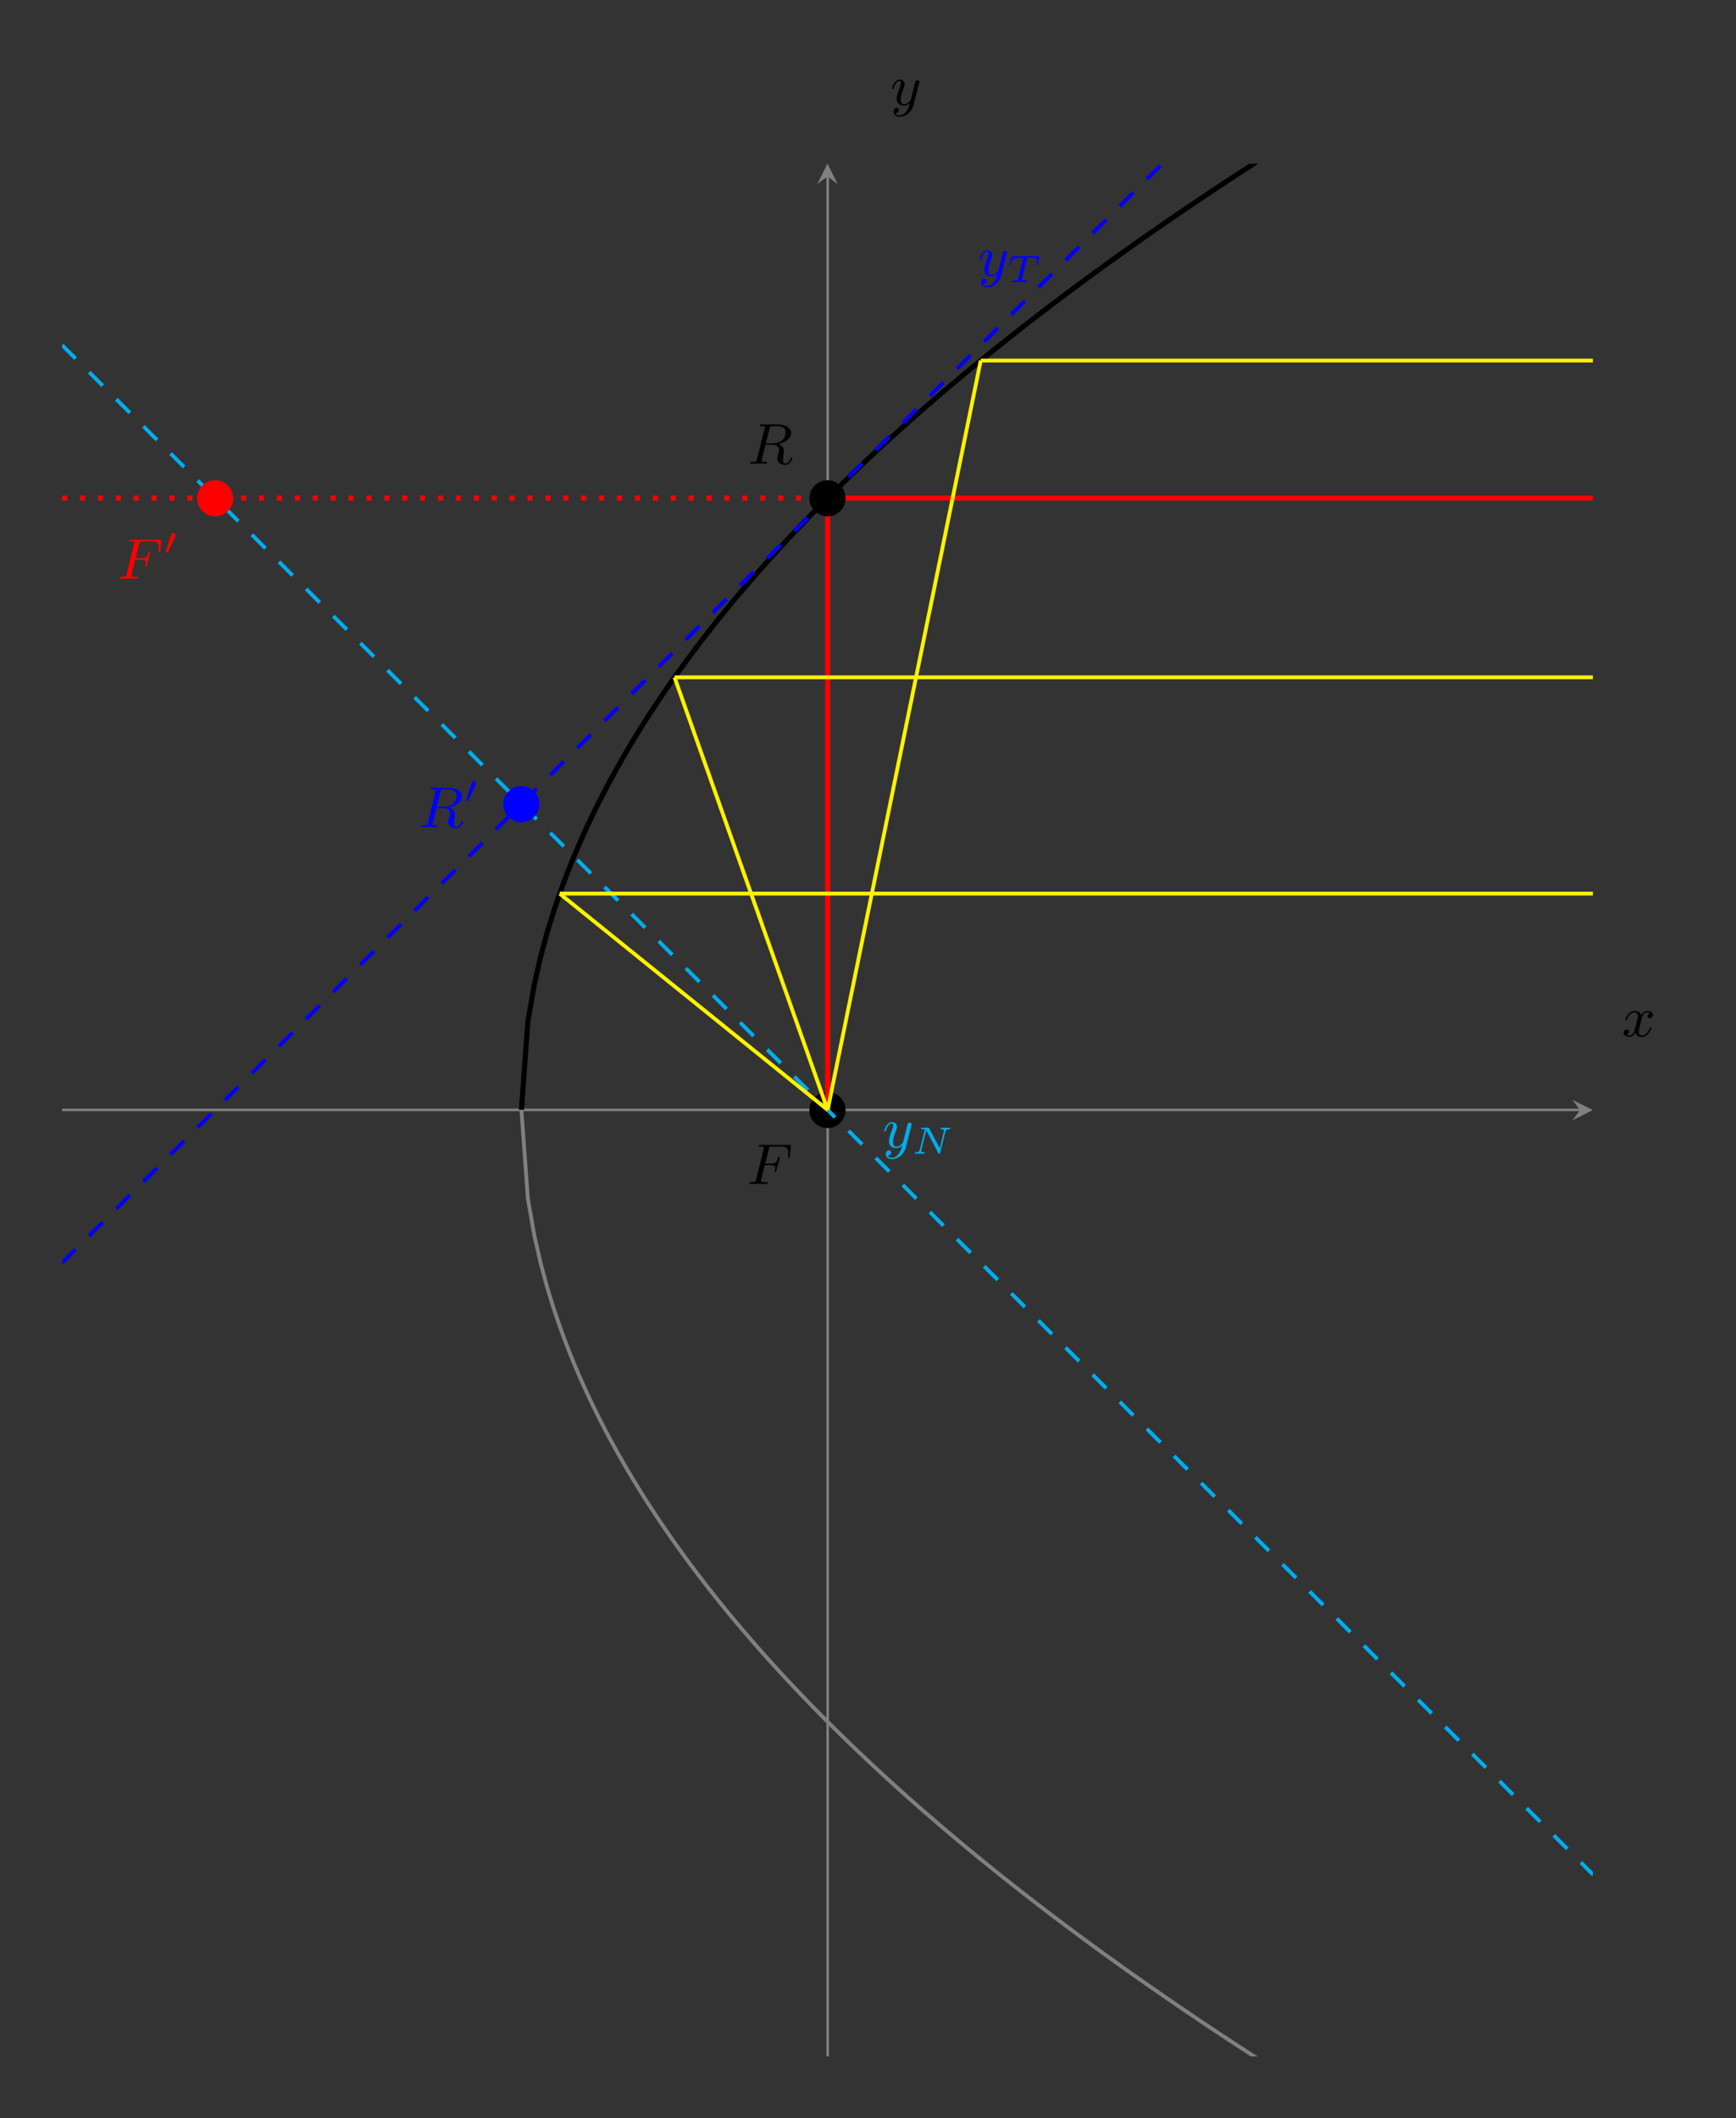 <?xml version="1.0" encoding="UTF-8"?>
<svg xmlns="http://www.w3.org/2000/svg" xmlns:xlink="http://www.w3.org/1999/xlink" width="536px" height="654px" viewBox="0 0 536 654" version="1.1">
<rect x="0" y="0" width="536" height="654" fill="#333333" stroke="none"/>
<defs>
<clipPath id="clip1">
  <path d="M 138 50.535 L 420 50.535 L 420 365.941 L 138 365.941 Z M 138 50.535 "/>
</clipPath>
<clipPath id="clip2">
  <path d="M 144 325 L 415 325 L 415 634.906 L 144 634.906 Z M 144 325 "/>
</clipPath>
<clipPath id="clip3">
  <path d="M 19.168 50.535 L 491.812 50.535 L 491.812 407 L 19.168 407 Z M 19.168 50.535 "/>
</clipPath>
<clipPath id="clip4">
  <path d="M 19.168 89 L 491.812 89 L 491.812 596 L 19.168 596 Z M 19.168 89 "/>
</clipPath>
<clipPath id="clip5">
  <path d="M 254 153 L 491.812 153 L 491.812 155 L 254 155 Z M 254 153 "/>
</clipPath>
<clipPath id="clip6">
  <path d="M 19.168 153 L 257 153 L 257 155 L 19.168 155 Z M 19.168 153 "/>
</clipPath>
<clipPath id="clip7">
  <path d="M 302 110.723 L 491.812 110.723 L 491.812 112 L 302 112 Z M 302 110.723 "/>
</clipPath>
<clipPath id="clip8">
  <path d="M 207 208.305 L 491.812 208.305 L 491.812 210 L 207 210 Z M 207 208.305 "/>
</clipPath>
<clipPath id="clip9">
  <path d="M 172 275 L 491.812 275 L 491.812 277 L 172 277 Z M 172 275 "/>
</clipPath>
</defs>
<g id="surface1">
<path style="fill:none;stroke-width:0.399;stroke-linecap:butt;stroke-linejoin:miter;stroke:rgb(50.196%,50.196%,50.196%);stroke-opacity:1;stroke-miterlimit:10;" d="M -0.001 150.931 L 236.649 150.931 " transform="matrix(1.981,0,0,-1.979,19.169,641.368)"/>
<path style=" stroke:none;fill-rule:nonzero;fill:rgb(50.196%,50.196%,50.196%);fill-opacity:1;" d="M 491.812 342.719 L 485.496 339.566 L 487.867 342.719 L 485.496 345.879 "/>
<path style="fill:none;stroke-width:0.399;stroke-linecap:butt;stroke-linejoin:miter;stroke:rgb(50.196%,50.196%,50.196%);stroke-opacity:1;stroke-miterlimit:10;" d="M 119.321 3.266 L 119.321 296.605 " transform="matrix(1.981,0,0,-1.979,19.169,641.368)"/>
<path style=" stroke:none;fill-rule:nonzero;fill:rgb(50.196%,50.196%,50.196%);fill-opacity:1;" d="M 255.492 50.535 L 252.336 56.84 L 255.492 54.473 L 258.645 56.84 "/>
<g clip-path="url(#clip1)" clip-rule="nonzero">
<path style="fill:none;stroke-width:0.797;stroke-linecap:butt;stroke-linejoin:miter;stroke:rgb(0%,0%,0%);stroke-opacity:1;stroke-miterlimit:10;" d="M 71.592 150.931 L 72.598 164.764 L 73.598 170.495 L 74.601 174.893 L 75.601 178.602 L 76.605 181.866 L 77.609 184.819 L 78.609 187.533 L 79.613 190.064 L 80.617 192.435 L 81.617 194.68 L 82.621 196.818 L 83.625 198.855 L 84.627 200.815 L 85.631 202.697 L 86.634 204.513 L 87.634 206.272 L 88.638 207.976 L 89.642 209.628 L 90.642 211.237 L 91.646 212.804 L 92.65 214.33 L 93.65 215.823 L 94.654 217.282 L 95.658 218.709 L 96.66 220.105 L 97.663 221.477 L 98.663 222.821 L 99.667 224.14 L 100.671 225.437 L 101.671 226.71 L 102.675 227.964 L 103.679 229.198 L 104.679 230.408 L 105.683 231.604 L 106.687 232.783 L 107.689 233.943 L 108.693 235.086 L 109.696 236.218 L 110.696 237.333 L 111.7 238.433 L 112.704 239.522 L 113.704 240.596 L 114.708 241.656 L 115.712 242.705 L 116.712 243.741 L 117.716 244.768 L 118.72 245.782 L 119.72 246.787 L 120.726 247.78 L 121.729 248.761 L 122.729 249.737 L 123.733 250.7 L 124.733 251.655 L 125.737 252.599 L 126.741 253.537 L 127.741 254.467 L 128.745 255.385 L 129.749 256.301 L 130.749 257.205 L 131.753 258.101 L 132.757 258.989 L 133.758 259.872 L 134.762 260.746 L 135.766 261.617 L 136.766 262.476 L 137.77 263.332 L 138.774 264.181 L 139.774 265.022 L 140.778 265.859 L 141.782 266.688 L 142.782 267.512 L 143.786 268.329 L 144.79 269.14 L 145.791 269.948 L 146.795 270.749 L 147.795 271.545 L 148.799 272.338 L 149.803 273.124 L 150.803 273.906 L 151.807 274.68 L 152.811 275.45 L 153.811 276.218 L 154.815 276.98 L 155.819 277.736 L 156.821 278.488 L 157.824 279.236 L 158.828 279.98 L 159.828 280.719 L 160.832 281.455 L 161.836 282.185 L 162.836 282.916 L 163.84 283.638 L 164.844 284.357 L 165.844 285.072 L 166.848 285.782 L 167.852 286.491 L 168.853 287.194 L 169.857 287.895 L 170.857 288.595 L 172.865 289.977 L 173.865 290.662 L 174.869 291.347 L 175.873 292.025 L 176.873 292.704 L 177.877 293.377 L 178.881 294.048 L 179.881 294.715 L 181.89 296.042 L 182.89 296.697 L 183.894 297.353 L 184.898 298.004 L 185.898 298.654 L 186.902 299.301 L 187.906 299.947 L 188.906 300.586 L 189.91 301.224 L 190.914 301.858 " transform="matrix(1.981,0,0,-1.979,19.169,641.368)"/>
</g>
<g clip-path="url(#clip2)" clip-rule="nonzero">
<path style="fill:none;stroke-width:0.598;stroke-linecap:butt;stroke-linejoin:miter;stroke:rgb(50.196%,50.196%,50.196%);stroke-opacity:1;stroke-miterlimit:10;" d="M 71.592 150.931 L 72.598 137.094 L 73.598 131.363 L 74.601 126.965 L 75.601 123.258 L 76.605 119.992 L 77.609 117.041 L 78.609 114.325 L 79.613 111.798 L 80.617 109.423 L 81.617 107.178 L 82.621 105.04 L 83.625 103.003 L 84.627 101.043 L 85.631 99.161 L 86.634 97.347 L 87.634 95.586 L 88.638 93.886 L 89.642 92.23 L 90.642 90.621 L 91.646 89.056 L 92.65 87.528 L 93.65 86.035 L 94.654 84.576 L 95.658 83.149 L 96.66 81.753 L 97.663 80.381 L 98.663 79.037 L 99.667 77.718 L 100.671 76.421 L 101.671 75.148 L 102.675 73.894 L 103.679 72.662 L 104.679 71.45 L 105.683 70.254 L 106.687 69.075 L 107.689 67.917 L 108.693 66.772 L 109.696 65.64 L 110.696 64.527 L 111.7 63.425 L 112.704 62.336 L 113.704 61.262 L 114.708 60.202 L 115.712 59.153 L 116.712 58.117 L 117.716 57.09 L 118.72 56.076 L 119.72 55.071 L 120.726 54.078 L 121.729 53.097 L 122.729 52.124 L 123.733 51.16 L 124.733 50.203 L 125.737 49.259 L 126.741 48.321 L 127.741 47.392 L 128.745 46.474 L 129.749 45.561 L 130.749 44.653 L 131.753 43.757 L 132.757 42.869 L 133.758 41.986 L 134.762 41.112 L 135.766 40.245 L 136.766 39.382 L 137.77 38.526 L 138.774 37.679 L 139.774 36.838 L 140.778 36.003 L 141.782 35.174 L 142.782 34.348 L 143.786 33.529 L 144.79 32.718 L 145.791 31.91 L 146.795 31.109 L 147.795 30.313 L 148.799 29.52 L 149.803 28.734 L 150.803 27.956 L 151.807 27.178 L 152.811 26.408 L 153.811 25.64 L 155.819 24.122 L 156.821 23.37 L 157.824 22.622 L 158.828 21.878 L 159.828 21.139 L 160.832 20.403 L 161.836 19.673 L 162.836 18.946 L 163.84 18.222 L 164.844 17.503 L 165.844 16.786 L 166.848 16.076 L 167.852 15.369 L 168.853 14.664 L 169.857 13.963 L 170.857 13.269 L 171.861 12.572 L 172.865 11.883 L 173.865 11.196 L 174.869 10.511 L 175.873 9.834 L 176.873 9.154 L 177.877 8.481 L 178.881 7.81 L 179.881 7.143 L 180.884 6.481 L 181.89 5.822 L 182.89 5.161 L 183.894 4.505 L 184.898 3.854 L 185.898 3.206 L 186.902 2.557 L 187.906 1.917 L 188.906 1.276 L 189.91 0.634 L 190.914 0 " transform="matrix(1.981,0,0,-1.979,19.169,641.368)"/>
</g>
<path style=" stroke:none;fill-rule:nonzero;fill:rgb(0%,0%,0%);fill-opacity:1;" d="M 261.074 342.719 C 261.074 339.641 258.574 337.148 255.492 337.148 C 252.41 337.148 249.906 339.641 249.906 342.719 C 249.906 345.805 252.41 348.297 255.492 348.297 C 258.574 348.297 261.074 345.805 261.074 342.719 Z M 261.074 342.719 "/>
<path style=" stroke:none;fill-rule:nonzero;fill:rgb(0%,0%,0%);fill-opacity:1;" d="M 236.113 359.766 L 237.844 359.766 C 239.105 359.766 239.371 360 239.371 360.559 C 239.371 360.617 239.34 360.941 239.254 361.352 C 239.164 361.555 239.164 361.586 239.164 361.613 C 239.164 361.703 239.223 361.848 239.43 361.848 C 239.605 361.848 239.633 361.762 239.691 361.469 L 240.691 357.656 C 240.691 357.566 240.719 357.48 240.719 357.391 C 240.719 357.273 240.66 357.156 240.484 357.156 C 240.281 357.156 240.25 357.273 240.191 357.566 C 239.84 358.977 239.34 359.238 237.902 359.238 L 236.258 359.238 C 236.492 358.242 237.402 354.605 237.461 354.371 C 237.578 354.02 237.785 354.02 238.312 354.02 L 240.777 354.02 C 243.008 354.02 243.391 354.605 243.391 355.984 C 243.391 356.57 243.301 357.07 243.301 357.215 C 243.301 357.332 243.391 357.48 243.566 357.48 C 243.773 357.48 243.801 357.332 243.832 357.039 L 244.184 353.727 C 244.184 353.492 244.008 353.492 243.684 353.492 L 234.793 353.492 C 234.438 353.492 234.262 353.492 234.262 353.785 C 234.262 354.02 234.438 354.02 234.793 354.02 C 234.879 354.02 235.203 354.02 235.465 354.078 C 235.879 354.109 235.879 354.195 235.879 354.344 C 235.879 354.402 235.879 354.43 235.789 354.754 L 233.441 364.195 C 233.266 364.84 233.234 364.984 231.914 364.984 C 231.562 364.984 231.387 364.984 231.387 365.309 C 231.387 365.426 231.414 365.543 231.652 365.543 C 231.828 365.543 232.68 365.516 232.855 365.516 C 233 365.484 233.617 365.484 234 365.484 C 234.352 365.484 234.852 365.516 235.262 365.516 C 235.699 365.516 236.199 365.543 236.609 365.543 C 236.758 365.543 236.992 365.543 236.992 365.223 C 236.992 364.984 236.816 364.984 236.434 364.984 C 236.406 364.984 235.938 364.984 235.523 364.957 C 234.969 364.898 234.938 364.84 234.938 364.633 C 234.938 364.574 234.938 364.488 234.996 364.223 Z M 236.113 359.766 "/>
<g clip-path="url(#clip3)" clip-rule="nonzero">
<path style="fill:none;stroke-width:0.598;stroke-linecap:butt;stroke-linejoin:miter;stroke:rgb(0%,0%,100%);stroke-opacity:1;stroke-dasharray:2.989,2.989;stroke-miterlimit:10;" d="M -0.001 127.066 L 2.007 129.069 L 4.011 131.077 L 14.036 141.102 L 16.044 143.108 L 18.048 145.115 L 20.054 147.119 L 22.061 149.123 L 24.065 151.13 L 34.091 161.157 L 36.098 163.161 L 38.102 165.168 L 40.106 167.172 L 42.114 169.176 L 44.118 171.186 L 54.143 181.21 L 56.151 183.214 L 58.156 185.222 L 60.16 187.226 L 62.168 189.231 L 64.172 191.239 L 74.197 201.264 L 76.205 203.267 L 78.209 205.275 L 80.213 207.281 L 82.222 209.285 L 84.226 211.292 L 94.251 221.317 L 96.259 223.321 L 98.263 225.328 L 100.267 227.334 L 102.275 229.338 L 104.279 231.345 L 106.284 233.349 L 108.292 235.355 L 110.296 237.363 L 120.321 247.387 L 122.329 249.391 L 124.333 251.399 L 126.337 253.403 L 128.345 255.408 L 130.35 257.416 L 140.374 267.441 L 142.383 269.444 L 144.387 271.452 L 146.391 273.458 L 148.399 275.462 L 150.403 277.469 L 160.428 287.494 L 162.436 289.498 L 164.439 291.507 L 166.445 293.511 L 168.453 295.515 L 170.457 297.522 L 180.482 307.547 L 182.49 309.553 L 184.494 311.561 L 186.498 313.564 L 188.505 315.568 L 190.511 317.576 L 200.534 327.602 L 202.542 329.606 L 204.548 331.614 L 206.552 333.618 L 208.56 335.621 L 210.564 337.631 L 220.589 347.656 L 222.597 349.659 L 224.6 351.667 L 226.606 353.671 L 228.614 355.677 L 230.618 357.684 L 238.639 365.705 " transform="matrix(1.981,0,0,-1.979,19.169,641.368)"/>
</g>
<g clip-path="url(#clip4)" clip-rule="nonzero">
<path style="fill:none;stroke-width:0.598;stroke-linecap:butt;stroke-linejoin:miter;stroke:rgb(0%,67.843%,93.725%);stroke-opacity:1;stroke-dasharray:2.989,2.989;stroke-miterlimit:10;" d="M -0.001 270.248 L 2.007 268.244 L 4.011 266.24 L 6.015 264.233 L 8.021 262.229 L 10.029 260.223 L 12.032 258.215 L 14.036 256.212 L 16.044 254.208 L 20.054 250.195 L 22.061 248.191 L 24.065 246.187 L 26.069 244.179 L 28.073 242.174 L 30.081 240.17 L 32.085 238.162 L 34.091 236.158 L 36.098 234.155 L 38.102 232.149 L 40.106 230.141 L 42.114 228.138 L 44.118 226.134 L 48.127 222.12 L 50.135 220.117 L 52.139 218.109 L 54.143 216.105 L 56.151 214.099 L 58.156 212.096 L 60.16 210.088 L 62.168 208.084 L 64.172 206.079 L 66.176 204.071 L 68.182 202.067 L 70.189 200.063 L 72.193 198.056 L 74.197 196.05 L 76.205 194.046 L 78.209 192.042 L 80.213 190.035 L 82.222 188.031 L 84.226 186.025 L 86.23 184.018 L 88.234 182.014 L 90.242 180.01 L 92.246 178.002 L 94.251 175.997 L 96.259 173.993 L 98.263 171.989 L 100.267 169.981 L 102.275 167.976 L 104.279 165.972 L 106.284 163.964 L 108.292 161.961 L 110.296 159.955 L 112.3 157.947 L 114.304 155.943 L 116.312 153.94 L 120.321 149.926 L 122.329 147.922 L 124.333 145.919 L 126.337 143.911 L 128.345 141.907 L 130.35 139.902 L 132.354 137.894 L 134.358 135.89 L 136.366 133.886 L 138.37 131.879 L 140.374 129.873 L 142.383 127.869 L 144.387 125.865 L 146.391 123.858 L 148.399 121.852 L 150.403 119.848 L 152.407 117.841 L 154.412 115.837 L 156.42 113.833 L 158.424 111.823 L 160.428 109.82 L 162.436 107.816 L 164.439 105.812 L 166.445 103.802 L 168.453 101.799 L 170.457 99.795 L 172.461 97.787 L 174.465 95.784 L 176.472 93.778 L 178.478 91.77 L 180.482 89.766 L 182.49 87.763 L 184.494 85.757 L 186.498 83.749 L 188.505 81.745 L 190.511 79.742 L 192.515 77.734 L 194.519 75.728 L 196.527 73.725 L 198.531 71.717 L 200.534 69.713 L 202.542 67.709 L 204.548 65.704 L 206.552 63.696 L 208.56 61.692 L 210.564 59.688 L 212.567 57.681 L 214.573 55.675 L 216.581 53.671 L 218.585 51.664 L 220.589 49.66 L 222.597 47.654 L 224.6 45.65 L 226.606 43.643 L 228.614 41.639 L 230.618 39.633 L 232.622 37.625 L 234.626 35.622 L 236.633 33.618 L 238.639 31.61 " transform="matrix(1.981,0,0,-1.979,19.169,641.368)"/>
</g>
<path style=" stroke:none;fill-rule:nonzero;fill:rgb(0%,0%,100%);fill-opacity:1;" d="M 310.852 78.281 C 310.852 78.191 310.91 78.074 310.91 77.988 C 310.91 77.754 310.734 77.457 310.352 77.457 C 310.117 77.457 309.793 77.605 309.648 77.957 C 309.648 78.016 309.473 78.75 309.352 79.129 L 308.473 82.68 C 308.324 83.207 308.324 83.234 308.297 83.383 C 308.266 83.469 307.535 84.879 306.242 84.879 C 305.156 84.879 305.156 83.734 305.156 83.41 C 305.156 82.621 305.363 81.738 306.125 79.746 C 306.273 79.336 306.391 79.102 306.391 78.75 C 306.391 77.898 305.715 77.281 304.863 77.281 C 303.16 77.281 302.457 79.805 302.457 80.012 C 302.457 80.156 302.574 80.215 302.691 80.215 C 302.895 80.215 302.895 80.098 302.984 79.895 C 303.336 78.574 304.07 77.723 304.805 77.723 C 305.246 77.723 305.246 78.047 305.246 78.309 C 305.246 78.602 305.156 78.926 305.008 79.336 C 304.16 81.535 303.922 82.297 303.922 83.148 C 303.922 85.113 305.539 85.316 306.184 85.316 C 307.062 85.316 307.68 84.848 308.004 84.527 C 307.77 85.434 307.562 86.227 306.887 87.105 C 306.359 87.84 305.625 88.309 304.863 88.309 C 304.363 88.309 303.777 88.133 303.512 87.633 C 304.48 87.633 304.598 86.844 304.598 86.668 C 304.598 86.285 304.305 86.02 303.922 86.02 C 303.484 86.02 302.926 86.371 302.926 87.195 C 302.926 88.102 303.746 88.75 304.863 88.75 C 306.684 88.75 308.59 87.195 309.117 85.141 Z M 310.852 78.281 "/>
<path style=" stroke:none;fill-rule:nonzero;fill:rgb(0%,0%,100%);fill-opacity:1;" d="M 317.082 79.961 C 317.168 79.578 317.199 79.578 317.668 79.578 L 318.754 79.578 C 320.016 79.578 320.191 79.93 320.191 80.633 C 320.191 80.781 320.191 81.102 320.133 81.484 C 320.133 81.512 320.105 81.633 320.105 81.66 C 320.105 81.777 320.191 81.867 320.309 81.867 C 320.516 81.867 320.543 81.75 320.543 81.574 L 320.867 79.285 C 320.867 79.109 320.75 79.109 320.516 79.109 L 312.824 79.109 C 312.504 79.109 312.504 79.109 312.414 79.344 L 311.652 81.484 C 311.594 81.633 311.594 81.66 311.594 81.691 C 311.594 81.719 311.594 81.867 311.797 81.867 C 311.973 81.867 311.973 81.836 312.09 81.512 C 312.621 80.078 313 79.578 314.527 79.578 L 315.586 79.578 C 315.82 79.578 315.848 79.578 315.965 79.609 L 314.383 86.059 C 314.293 86.41 314.234 86.5 313.91 86.559 C 313.59 86.617 312.883 86.617 312.883 86.617 C 312.562 86.617 312.562 86.617 312.504 86.645 C 312.445 86.703 312.387 86.852 312.387 86.91 C 312.387 86.938 312.414 87.086 312.621 87.086 C 312.941 87.086 313.297 87.055 313.617 87.055 C 314.086 87.055 314.383 87.027 314.703 87.027 C 315.055 87.027 315.438 87.055 315.789 87.055 C 316.113 87.055 316.492 87.086 316.848 87.086 C 316.934 87.086 317.023 87.086 317.082 86.996 C 317.082 86.969 317.141 86.82 317.141 86.793 C 317.109 86.617 317.023 86.617 316.641 86.617 C 316.406 86.617 316.141 86.586 315.879 86.586 C 315.613 86.559 315.469 86.559 315.469 86.383 Z M 317.082 79.961 "/>
<path style=" stroke:none;fill-rule:nonzero;fill:rgb(0%,67.843%,93.725%);fill-opacity:1;" d="M 281.418 347.434 C 281.418 347.344 281.477 347.227 281.477 347.141 C 281.477 346.906 281.301 346.613 280.918 346.613 C 280.684 346.613 280.359 346.758 280.215 347.109 C 280.215 347.168 280.039 347.902 279.922 348.281 L 279.039 351.832 C 278.895 352.359 278.895 352.387 278.863 352.535 C 278.836 352.621 278.102 354.031 276.809 354.031 C 275.723 354.031 275.723 352.887 275.723 352.562 C 275.723 351.773 275.93 350.891 276.691 348.898 C 276.84 348.488 276.957 348.254 276.957 347.902 C 276.957 347.051 276.281 346.434 275.43 346.434 C 273.727 346.434 273.023 348.957 273.023 349.164 C 273.023 349.309 273.141 349.367 273.258 349.367 C 273.465 349.367 273.465 349.25 273.551 349.047 C 273.902 347.727 274.637 346.875 275.371 346.875 C 275.812 346.875 275.812 347.199 275.812 347.461 C 275.812 347.754 275.723 348.078 275.578 348.488 C 274.727 350.688 274.492 351.449 274.492 352.301 C 274.492 354.266 276.105 354.469 276.75 354.469 C 277.633 354.469 278.246 354 278.57 353.68 C 278.336 354.586 278.129 355.379 277.453 356.258 C 276.926 356.992 276.191 357.461 275.43 357.461 C 274.93 357.461 274.344 357.285 274.078 356.785 C 275.047 356.785 275.164 355.996 275.164 355.82 C 275.164 355.438 274.871 355.172 274.492 355.172 C 274.051 355.172 273.492 355.527 273.492 356.348 C 273.492 357.254 274.316 357.902 275.43 357.902 C 277.25 357.902 279.156 356.348 279.684 354.293 Z M 281.418 347.434 "/>
<path style=" stroke:none;fill-rule:nonzero;fill:rgb(0%,67.843%,93.725%);fill-opacity:1;" d="M 291.902 349.461 C 292.02 348.965 292.254 348.672 293.164 348.641 C 293.223 348.641 293.43 348.613 293.43 348.348 C 293.43 348.23 293.34 348.172 293.223 348.172 C 292.957 348.172 292.254 348.199 291.961 348.199 L 291.316 348.199 C 291.109 348.199 290.844 348.172 290.641 348.172 C 290.434 348.172 290.375 348.32 290.375 348.465 C 290.375 348.641 290.582 348.641 290.668 348.641 C 291.227 348.641 291.461 348.816 291.461 349.109 C 291.461 349.168 291.434 349.227 291.434 349.285 L 290.141 354.477 L 286.914 348.379 C 286.793 348.172 286.766 348.172 286.473 348.172 L 284.77 348.172 C 284.562 348.172 284.387 348.172 284.387 348.465 C 284.387 348.641 284.535 348.641 284.828 348.641 C 284.887 348.641 285.297 348.641 285.562 348.699 L 284.008 354.914 C 283.891 355.387 283.715 355.738 282.746 355.766 C 282.57 355.766 282.48 355.855 282.48 356.059 C 282.48 356.117 282.512 356.234 282.688 356.234 C 282.949 356.234 283.656 356.176 283.949 356.176 L 284.594 356.207 C 284.801 356.207 285.062 356.234 285.27 356.234 C 285.504 356.234 285.504 356 285.504 355.941 C 285.473 355.766 285.355 355.766 285.211 355.766 C 284.684 355.738 284.445 355.59 284.445 355.297 C 284.445 355.211 284.445 355.18 284.477 355.031 L 286.004 348.992 L 289.699 356.031 C 289.789 356.207 289.816 356.234 289.992 356.234 C 290.199 356.234 290.199 356.176 290.258 355.973 Z M 291.902 349.461 "/>
<g clip-path="url(#clip5)" clip-rule="nonzero">
<path style="fill:none;stroke-width:0.797;stroke-linecap:butt;stroke-linejoin:miter;stroke:rgb(100%,0%,0%);stroke-opacity:1;stroke-miterlimit:10;" d="M 119.321 246.386 L 238.641 246.386 " transform="matrix(1.981,0,0,-1.979,19.169,641.368)"/>
</g>
<path style="fill:none;stroke-width:0.797;stroke-linecap:butt;stroke-linejoin:miter;stroke:rgb(100%,0%,0%);stroke-opacity:1;stroke-miterlimit:10;" d="M 119.321 150.931 L 119.321 246.386 " transform="matrix(1.981,0,0,-1.979,19.169,641.368)"/>
<g clip-path="url(#clip6)" clip-rule="nonzero">
<path style="fill:none;stroke-width:0.797;stroke-linecap:butt;stroke-linejoin:miter;stroke:rgb(100%,0%,0%);stroke-opacity:1;stroke-dasharray:0.797,1.993;stroke-miterlimit:10;" d="M -0.001 246.386 L 119.321 246.386 " transform="matrix(1.981,0,0,-1.979,19.169,641.368)"/>
</g>
<path style=" stroke:none;fill-rule:nonzero;fill:rgb(0%,0%,0%);fill-opacity:1;" d="M 261.074 153.84 C 261.074 150.762 258.574 148.27 255.492 148.27 C 252.41 148.27 249.906 150.762 249.906 153.84 C 249.906 156.918 252.41 159.418 255.492 159.418 C 258.574 159.418 261.074 156.918 261.074 153.84 Z M 261.074 153.84 "/>
<path style=" stroke:none;fill-rule:nonzero;fill:rgb(0%,0%,0%);fill-opacity:1;" d="M 237.629 132.273 C 237.719 131.836 237.777 131.66 238.098 131.602 C 238.246 131.602 238.832 131.602 239.215 131.602 C 240.621 131.602 242.559 131.602 242.559 133.391 C 242.559 134.035 242.297 135.355 241.297 136.117 C 240.859 136.41 239.977 136.879 238.539 136.879 L 236.457 136.879 Z M 240.359 137.145 C 242.793 136.527 244.262 135.18 244.262 133.711 C 244.262 132.188 242.59 131.043 240.211 131.043 L 235.074 131.043 C 234.754 131.043 234.547 131.043 234.547 131.367 C 234.547 131.602 234.695 131.602 235.074 131.602 C 235.133 131.602 235.457 131.602 235.75 131.629 C 236.043 131.66 236.16 131.688 236.16 131.895 C 236.16 131.98 236.16 132.039 236.102 132.246 L 233.695 141.805 C 233.551 142.449 233.52 142.598 232.172 142.598 C 231.848 142.598 231.641 142.598 231.641 142.918 C 231.641 143.125 231.789 143.152 231.906 143.152 C 232.199 143.152 232.727 143.125 233.02 143.125 C 233.402 143.094 233.434 143.094 234.137 143.094 C 234.695 143.094 234.723 143.094 235.281 143.125 C 235.633 143.125 236.074 143.152 236.398 143.152 C 236.543 143.152 236.75 143.152 236.75 142.832 C 236.75 142.598 236.574 142.598 236.219 142.598 C 236.133 142.598 235.809 142.598 235.547 142.566 C 235.133 142.508 235.133 142.449 235.133 142.273 C 235.133 142.246 235.133 142.188 235.223 141.863 L 236.367 137.32 L 238.539 137.32 C 240.125 137.32 240.535 138.227 240.535 138.902 C 240.535 139.047 240.535 139.164 240.445 139.547 C 240.008 141.188 240.008 141.336 240.008 141.598 C 240.008 143.211 241.531 143.535 242.414 143.535 C 243.969 143.535 244.613 141.746 244.613 141.48 C 244.613 141.336 244.496 141.246 244.379 141.246 C 244.176 141.246 244.176 141.336 244.086 141.57 C 243.793 142.48 243.148 143.094 242.473 143.094 C 241.797 143.094 241.77 142.566 241.77 142.039 C 241.77 141.598 241.887 140.574 241.914 140.457 C 241.945 140.164 242.031 139.461 242.031 139.195 C 242.031 138.199 241.387 137.496 240.359 137.145 Z M 240.359 137.145 "/>
<path style=" stroke:none;fill-rule:nonzero;fill:rgb(0%,0%,100%);fill-opacity:1;" d="M 166.547 248.277 C 166.547 245.199 164.043 242.707 160.961 242.707 C 157.883 242.707 155.379 245.199 155.379 248.277 C 155.379 251.359 157.883 253.859 160.961 253.859 C 164.043 253.859 166.547 251.359 166.547 248.277 Z M 166.547 248.277 "/>
<path style=" stroke:none;fill-rule:nonzero;fill:rgb(0%,0%,100%);fill-opacity:1;" d="M 136.035 244.461 C 136.121 244.023 136.18 243.848 136.504 243.789 C 136.652 243.789 137.238 243.789 137.621 243.789 C 139.027 243.789 140.965 243.789 140.965 245.578 C 140.965 246.223 140.699 247.543 139.703 248.305 C 139.262 248.598 138.383 249.066 136.945 249.066 L 134.859 249.066 Z M 138.766 249.328 C 141.199 248.715 142.668 247.363 142.668 245.898 C 142.668 244.375 140.996 243.23 138.617 243.23 L 133.48 243.23 C 133.156 243.23 132.953 243.23 132.953 243.555 C 132.953 243.789 133.098 243.789 133.48 243.789 C 133.539 243.789 133.863 243.789 134.156 243.816 C 134.449 243.848 134.566 243.875 134.566 244.082 C 134.566 244.168 134.566 244.227 134.508 244.434 L 132.102 253.992 C 131.953 254.637 131.926 254.785 130.574 254.785 C 130.254 254.785 130.047 254.785 130.047 255.105 C 130.047 255.312 130.195 255.34 130.312 255.34 C 130.605 255.34 131.133 255.312 131.426 255.312 C 131.809 255.281 131.836 255.281 132.543 255.281 C 133.098 255.281 133.129 255.281 133.688 255.312 C 134.039 255.312 134.48 255.34 134.801 255.34 C 134.949 255.34 135.152 255.34 135.152 255.02 C 135.152 254.785 134.977 254.785 134.625 254.785 C 134.539 254.785 134.215 254.785 133.949 254.754 C 133.539 254.695 133.539 254.637 133.539 254.461 C 133.539 254.434 133.539 254.375 133.629 254.051 L 134.773 249.504 L 136.945 249.504 C 138.527 249.504 138.941 250.414 138.941 251.09 C 138.941 251.234 138.941 251.352 138.852 251.734 C 138.41 253.375 138.41 253.523 138.41 253.785 C 138.41 255.398 139.938 255.723 140.82 255.723 C 142.375 255.723 143.02 253.934 143.02 253.668 C 143.02 253.523 142.902 253.434 142.785 253.434 C 142.578 253.434 142.578 253.523 142.492 253.758 C 142.199 254.668 141.551 255.281 140.879 255.281 C 140.203 255.281 140.172 254.754 140.172 254.227 C 140.172 253.785 140.289 252.762 140.32 252.645 C 140.348 252.352 140.438 251.645 140.438 251.383 C 140.438 250.387 139.793 249.68 138.766 249.328 Z M 138.766 249.328 "/>
<path style=" stroke:none;fill-rule:nonzero;fill:rgb(0%,0%,100%);fill-opacity:1;" d="M 146.918 242.262 C 146.977 242.086 147.004 241.938 147.004 241.879 C 147.004 241.5 146.684 241.207 146.301 241.207 C 145.801 241.207 145.684 241.617 145.625 241.762 L 143.98 246.836 C 143.953 246.895 143.922 247.012 143.922 247.043 C 143.922 247.246 144.395 247.336 144.395 247.336 C 144.512 247.336 144.539 247.246 144.598 247.129 Z M 146.918 242.262 "/>
<path style=" stroke:none;fill-rule:nonzero;fill:rgb(100%,0%,0%);fill-opacity:1;" d="M 72.012 153.84 C 72.012 150.762 69.516 148.27 66.434 148.27 C 63.352 148.27 60.852 150.762 60.852 153.84 C 60.852 156.918 63.352 159.418 66.434 159.418 C 69.516 159.418 72.012 156.918 72.012 153.84 Z M 72.012 153.84 "/>
<path style=" stroke:none;fill-rule:nonzero;fill:rgb(100%,0%,0%);fill-opacity:1;" d="M 41.742 172.875 L 43.473 172.875 C 44.734 172.875 45 173.109 45 173.664 C 45 173.723 44.969 174.047 44.883 174.457 C 44.793 174.66 44.793 174.691 44.793 174.719 C 44.793 174.809 44.852 174.957 45.059 174.957 C 45.234 174.957 45.262 174.867 45.32 174.574 L 46.32 170.762 C 46.32 170.676 46.348 170.586 46.348 170.5 C 46.348 170.383 46.289 170.262 46.113 170.262 C 45.91 170.262 45.879 170.383 45.82 170.676 C 45.469 172.082 44.969 172.344 43.531 172.344 L 41.887 172.344 C 42.125 171.348 43.031 167.711 43.09 167.477 C 43.211 167.125 43.414 167.125 43.941 167.125 L 46.406 167.125 C 48.641 167.125 49.02 167.711 49.02 169.09 C 49.02 169.676 48.934 170.176 48.934 170.324 C 48.934 170.441 49.02 170.586 49.195 170.586 C 49.402 170.586 49.43 170.441 49.461 170.145 L 49.812 166.832 C 49.812 166.598 49.637 166.598 49.312 166.598 L 40.422 166.598 C 40.07 166.598 39.891 166.598 39.891 166.891 C 39.891 167.125 40.07 167.125 40.422 167.125 C 40.508 167.125 40.832 167.125 41.098 167.184 C 41.508 167.215 41.508 167.301 41.508 167.449 C 41.508 167.508 41.508 167.535 41.418 167.859 L 39.07 177.301 C 38.895 177.945 38.867 178.094 37.543 178.094 C 37.191 178.094 37.016 178.094 37.016 178.414 C 37.016 178.531 37.047 178.648 37.281 178.648 C 37.457 178.648 38.309 178.621 38.484 178.621 C 38.629 178.59 39.246 178.59 39.629 178.59 C 39.98 178.59 40.48 178.621 40.891 178.621 C 41.332 178.621 41.828 178.648 42.242 178.648 C 42.387 178.648 42.621 178.648 42.621 178.328 C 42.621 178.094 42.445 178.094 42.062 178.094 C 42.035 178.094 41.566 178.094 41.156 178.062 C 40.598 178.004 40.566 177.945 40.566 177.742 C 40.566 177.684 40.566 177.594 40.625 177.332 Z M 41.742 172.875 "/>
<path style=" stroke:none;fill-rule:nonzero;fill:rgb(100%,0%,0%);fill-opacity:1;" d="M 54.141 165.57 C 54.199 165.395 54.227 165.25 54.227 165.191 C 54.227 164.809 53.906 164.516 53.523 164.516 C 53.023 164.516 52.906 164.926 52.848 165.074 L 51.203 170.145 C 51.176 170.203 51.145 170.32 51.145 170.352 C 51.145 170.555 51.617 170.645 51.617 170.645 C 51.734 170.645 51.762 170.555 51.82 170.438 Z M 54.141 165.57 "/>
<g clip-path="url(#clip7)" clip-rule="nonzero">
<path style="fill:none;stroke-width:0.598;stroke-linecap:butt;stroke-linejoin:miter;stroke:rgb(100%,94.902%,0%);stroke-opacity:1;stroke-miterlimit:10;" d="M 143.182 267.841 L 238.641 267.841 " transform="matrix(1.981,0,0,-1.979,19.169,641.368)"/>
</g>
<path style="fill:none;stroke-width:0.598;stroke-linecap:butt;stroke-linejoin:miter;stroke:rgb(100%,94.902%,0%);stroke-opacity:1;stroke-miterlimit:10;" d="M 119.321 150.931 L 143.182 267.841 " transform="matrix(1.981,0,0,-1.979,19.169,641.368)"/>
<g clip-path="url(#clip8)" clip-rule="nonzero">
<path style="fill:none;stroke-width:0.598;stroke-linecap:butt;stroke-linejoin:miter;stroke:rgb(100%,94.902%,0%);stroke-opacity:1;stroke-miterlimit:10;" d="M 95.455 218.417 L 238.641 218.417 " transform="matrix(1.981,0,0,-1.979,19.169,641.368)"/>
</g>
<path style="fill:none;stroke-width:0.598;stroke-linecap:butt;stroke-linejoin:miter;stroke:rgb(100%,94.902%,0%);stroke-opacity:1;stroke-miterlimit:10;" d="M 95.455 218.417 L 119.321 150.931 " transform="matrix(1.981,0,0,-1.979,19.169,641.368)"/>
<g clip-path="url(#clip9)" clip-rule="nonzero">
<path style="fill:none;stroke-width:0.598;stroke-linecap:butt;stroke-linejoin:miter;stroke:rgb(100%,94.902%,0%);stroke-opacity:1;stroke-miterlimit:10;" d="M 77.558 184.673 L 238.641 184.673 " transform="matrix(1.981,0,0,-1.979,19.169,641.368)"/>
</g>
<path style="fill:none;stroke-width:0.598;stroke-linecap:butt;stroke-linejoin:miter;stroke:rgb(100%,94.902%,0%);stroke-opacity:1;stroke-miterlimit:10;" d="M 77.558 184.673 L 119.321 150.931 " transform="matrix(1.981,0,0,-1.979,19.169,641.368)"/>
<path style=" stroke:none;fill-rule:nonzero;fill:rgb(0%,0%,0%);fill-opacity:1;" d="M 509.543 312.789 C 508.871 312.906 508.691 313.461 508.691 313.727 C 508.691 314.078 508.93 314.371 509.367 314.371 C 509.867 314.371 510.336 313.961 510.336 313.316 C 510.336 312.523 509.457 312.113 508.633 312.113 C 507.578 312.113 506.934 313.051 506.727 313.402 C 506.402 312.551 505.613 312.113 504.762 312.113 C 502.852 312.113 501.824 314.371 501.824 314.84 C 501.824 314.988 501.941 315.047 502.09 315.047 C 502.234 315.047 502.293 314.957 502.324 314.84 C 502.883 313.082 504.055 312.551 504.73 312.551 C 505.23 312.551 505.699 312.875 505.699 313.727 C 505.699 314.34 504.938 317.184 504.703 318.035 C 504.555 318.594 504.027 319.707 503.059 319.707 C 502.707 319.707 502.324 319.562 502.148 319.473 C 502.617 319.383 502.969 318.973 502.969 318.504 C 502.969 318.066 502.648 317.859 502.293 317.859 C 501.797 317.859 501.328 318.301 501.328 318.914 C 501.328 319.797 502.293 320.148 503.027 320.148 C 504.055 320.148 504.672 319.297 504.938 318.797 C 505.375 319.973 506.434 320.148 506.902 320.148 C 508.809 320.148 509.836 317.832 509.836 317.391 C 509.836 317.305 509.777 317.184 509.602 317.184 C 509.398 317.184 509.398 317.273 509.309 317.539 C 508.898 318.797 507.871 319.707 506.961 319.707 C 506.434 319.707 505.965 319.383 505.965 318.535 C 505.965 318.125 506.227 317.156 506.375 316.48 C 506.434 316.16 506.934 314.254 506.961 314.137 C 507.168 313.492 507.695 312.551 508.605 312.551 C 508.93 312.551 509.281 312.609 509.543 312.789 Z M 509.543 312.789 "/>
<path style=" stroke:none;fill-rule:nonzero;fill:rgb(0%,0%,0%);fill-opacity:1;" d="M 283.793 25.578 C 283.793 25.492 283.852 25.375 283.852 25.285 C 283.852 25.051 283.676 24.758 283.293 24.758 C 283.059 24.758 282.734 24.906 282.59 25.258 C 282.59 25.316 282.414 26.047 282.297 26.43 L 281.414 29.977 C 281.27 30.504 281.27 30.535 281.238 30.68 C 281.211 30.77 280.477 32.176 279.184 32.176 C 278.098 32.176 278.098 31.031 278.098 30.711 C 278.098 29.918 278.305 29.039 279.066 27.047 C 279.215 26.633 279.332 26.398 279.332 26.047 C 279.332 25.199 278.656 24.582 277.805 24.582 C 276.102 24.582 275.398 27.105 275.398 27.309 C 275.398 27.457 275.516 27.516 275.633 27.516 C 275.84 27.516 275.84 27.398 275.926 27.191 C 276.277 25.871 277.012 25.023 277.746 25.023 C 278.188 25.023 278.188 25.344 278.188 25.609 C 278.188 25.902 278.098 26.223 277.953 26.633 C 277.102 28.832 276.867 29.598 276.867 30.445 C 276.867 32.41 278.48 32.617 279.125 32.617 C 280.004 32.617 280.621 32.148 280.945 31.824 C 280.711 32.734 280.504 33.523 279.828 34.406 C 279.301 35.137 278.566 35.605 277.805 35.605 C 277.305 35.605 276.719 35.43 276.453 34.934 C 277.422 34.934 277.539 34.141 277.539 33.965 C 277.539 33.582 277.246 33.32 276.867 33.32 C 276.426 33.32 275.867 33.672 275.867 34.492 C 275.867 35.402 276.688 36.047 277.805 36.047 C 279.625 36.047 281.531 34.492 282.059 32.441 Z M 283.793 25.578 "/>
</g>
</svg>
